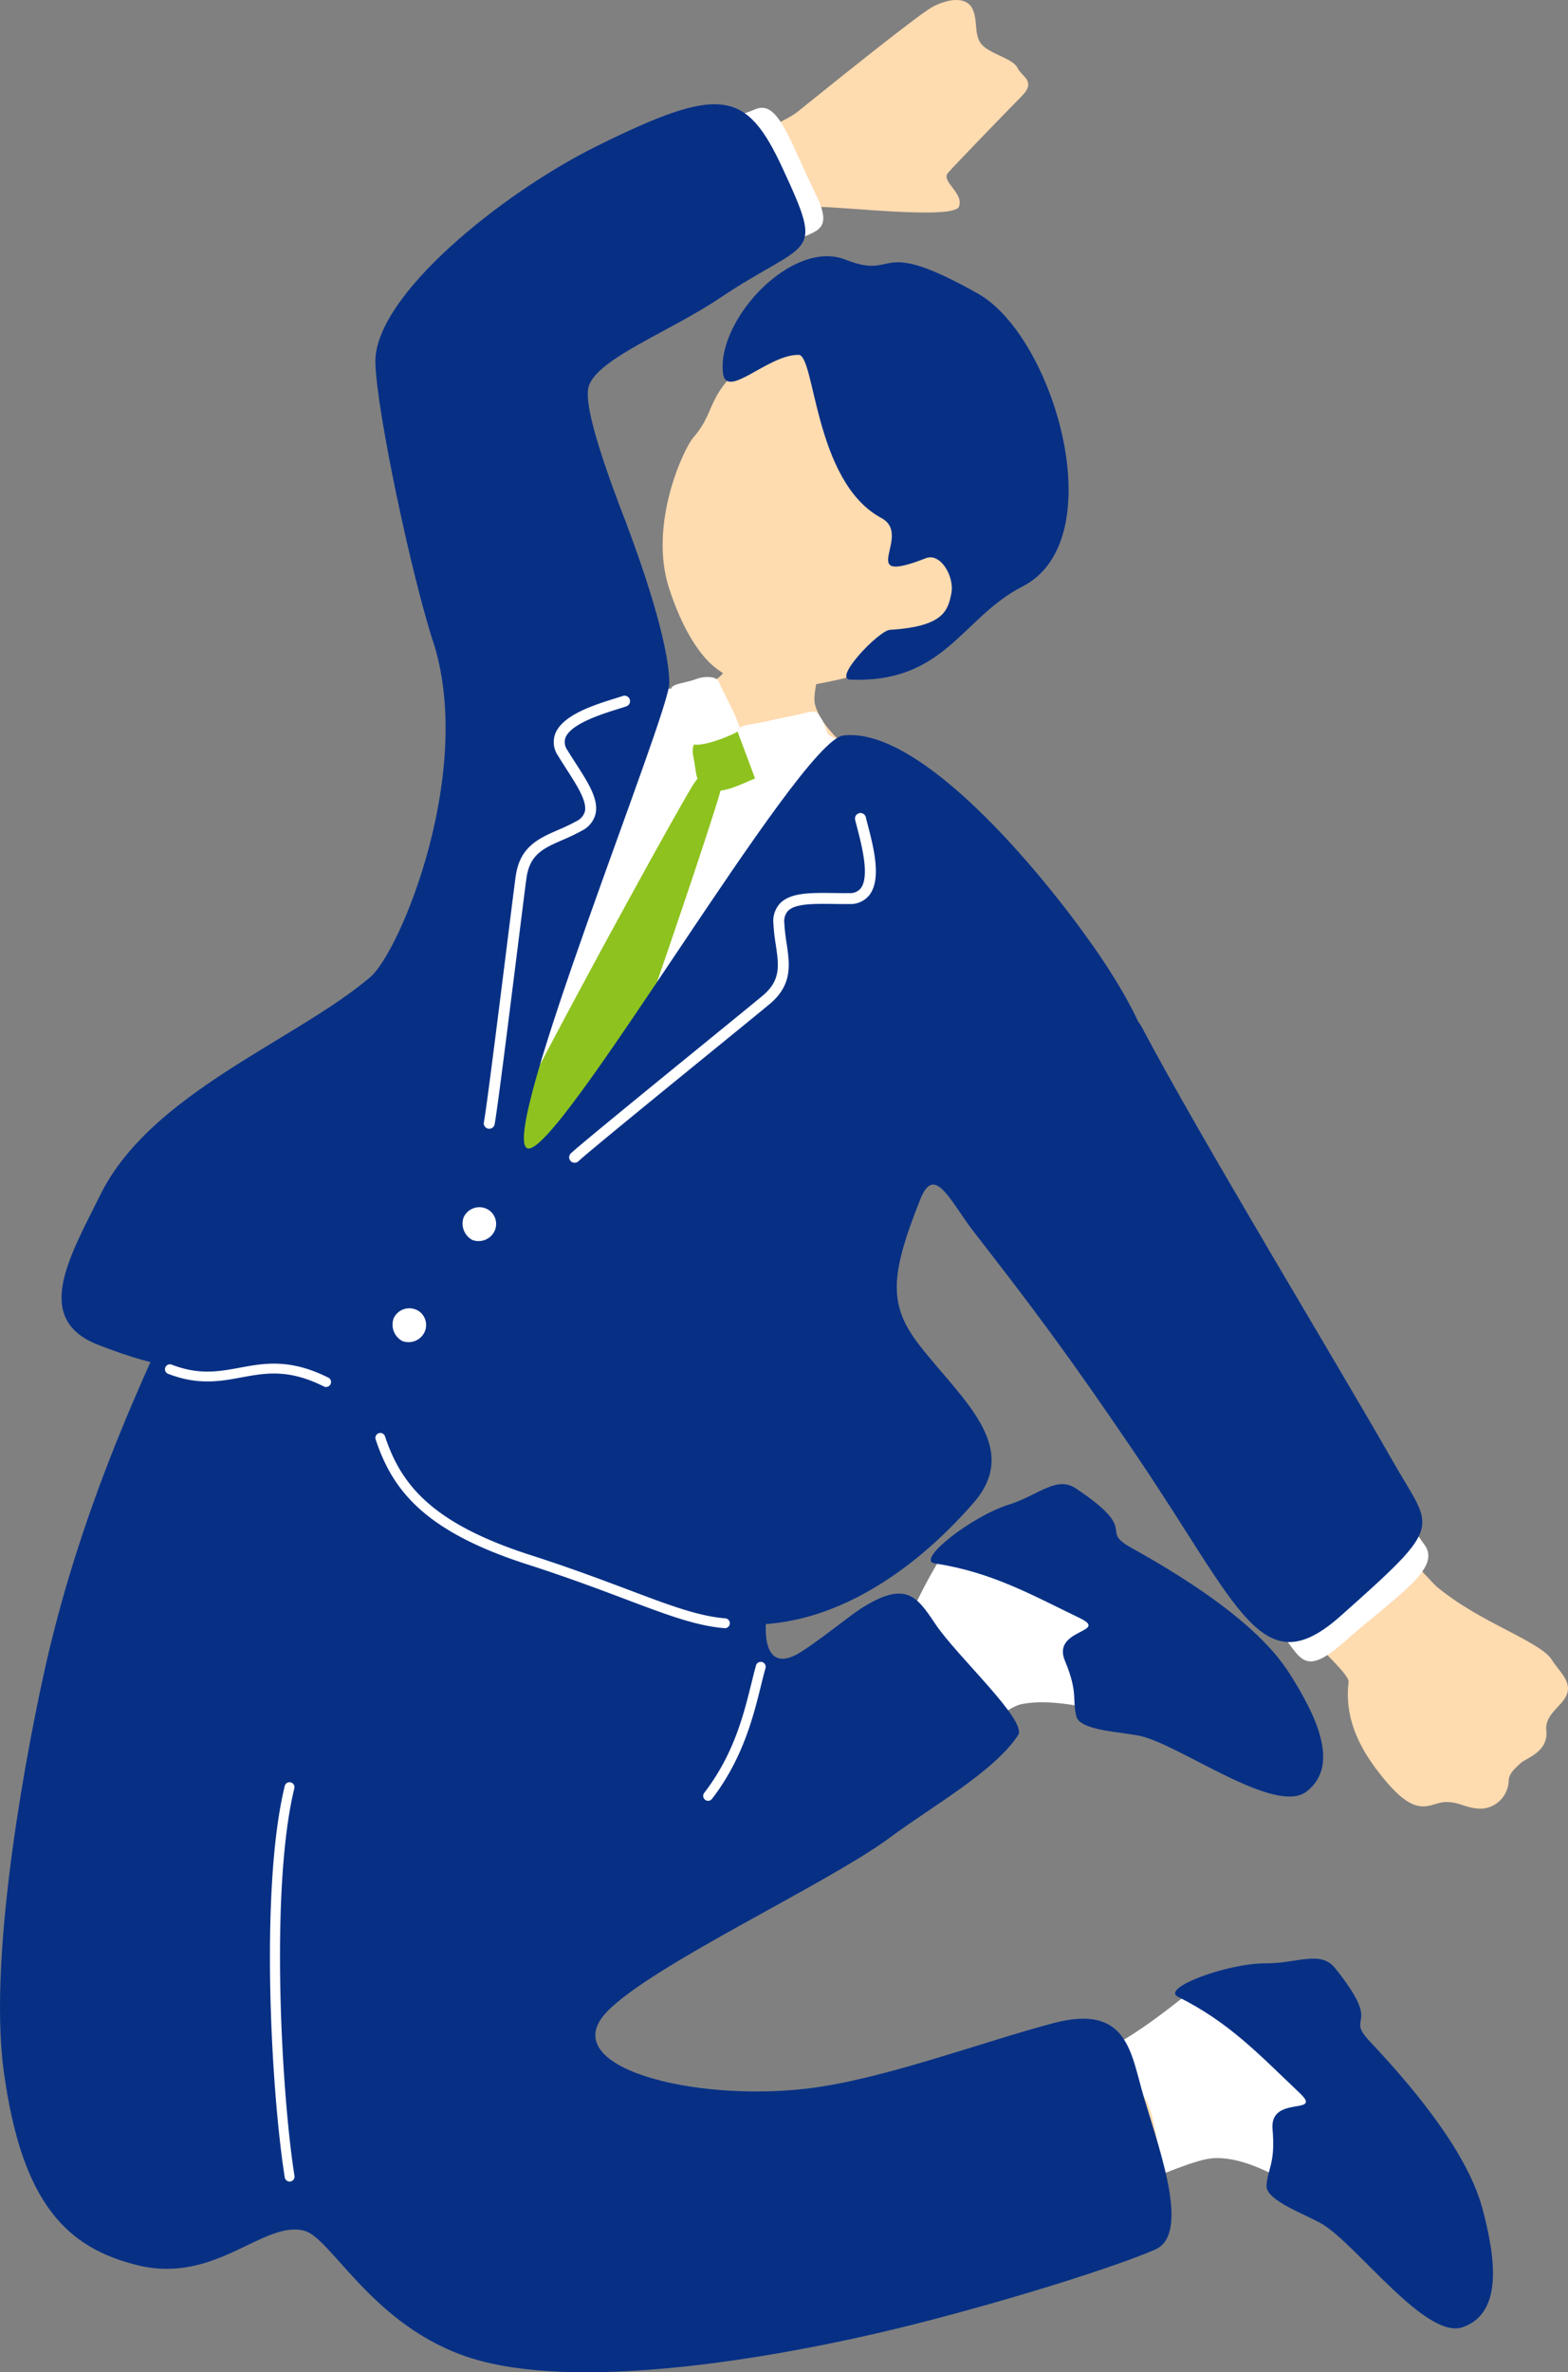 <svg xmlns="http://www.w3.org/2000/svg" width="190.494" height="287.984" viewBox="0 0 190.494 287.984">
  <rect x="0" y="0" width="190.494" height="287.984" fill="#808080" stroke="none"/>
  <g id="アートワーク_47" data-name="アートワーク 47" transform="translate(95.247 143.992)">
    <g id="グループ_7425" data-name="グループ 7425" transform="translate(-95.247 -143.992)">
      <g id="グループ_7424" data-name="グループ 7424">
        <path id="パス_19902" data-name="パス 19902" d="M128.538,8.232c-.54-1.126-3.3-1.659-4.329-2.814s-.422-3.065-1.19-4.449S120.172-.176,118.288.8,104.26,11.627,101.705,13.661c-1.291,1.028-7.763,3.849-12.411,6.612-3.811,2.266,2.559,11.706,6.25,10.015,3.412-1.564,8.265-5.144,8.75-5.163,2.438-.1,16.559,1.609,17.146-.058s-2.247-3.053-1.333-4.093,7.139-7.471,8.952-9.306S129.077,9.36,128.538,8.232Z" transform="translate(-4.927 0)" fill="#ffdbb0"/>
        <path id="パス_19903" data-name="パス 19903" d="M104.181,24.218c-3.205-6.542-4.508-11.381-7.3-10.171s-5.17,1.078-4.952,2.988c.442,3.881,5.215,15.779,8.534,13.646S106.763,29.488,104.181,24.218Z" transform="translate(-5.139 -0.775)" fill="#fff"/>
        <path id="パス_19904" data-name="パス 19904" d="M78.676,64c-1.793-4.666-5.231-13.818-4.457-16.342,1.033-3.368,9.886-6.67,15.85-10.674,11.02-7.4,12.915-4.574,7.681-15.863-4.413-9.516-7.583-10.051-22.637-2.587-11.3,5.6-27.071,18.158-26.81,26.317.2,6.152,4.457,25.916,6.932,33.509,1.145,3.509,8.52-.849,14.774-4.54C75.044,70.852,80.77,69.452,78.676,64Z" transform="translate(-2.7 -0.75)" fill="#073085"/>
        <g id="グループ_7420" data-name="グループ 7420" transform="translate(125.775 237.769)">
          <path id="パス_19905" data-name="パス 19905" d="M152.588,255.616c-8.6,6.9-10.235,7.263-16.507,9.9-4.9,2.064-2.739,7.629.825,15.351,1.321,2.862,13.811-4.4,17.992-4.621,9.286-.489,23.74,15.789,25.026,12.07C180.543,279.026,163.484,250.21,152.588,255.616Z" transform="translate(-133.223 -252.024)" fill="#fff"/>
          <path id="パス_19906" data-name="パス 19906" d="M151.565,256.488c6.24,3.1,9.853,7.007,14.779,11.671,2.955,2.8-3.661.183-3.292,4.385.374,4.264-.617,4.758-.726,6.887-.093,1.822,5,3.553,6.838,4.688,4.293,2.655,12.558,14.02,16.988,12.476,4.977-1.735,3.953-8.529,2.43-14.291-.921-3.487-3.6-9.684-13.7-20.391-3.174-3.364,1.753-1.439-4.23-8.909-1.768-2.208-4.6-.565-8.42-.581C157.573,252.4,149.422,255.422,151.565,256.488Z" transform="translate(-134.229 -251.851)" fill="#073085"/>
        </g>
        <g id="グループ_7421" data-name="グループ 7421" transform="translate(101.323 180.168)">
          <path id="パス_19907" data-name="パス 19907" d="M121.53,198.145c-6.1,9.178-3.4,9.46-12.318,16.723-4.124,3.36-.975,5.176,4.457,11.72,3.843,4.629,12.215-7.923,16.506-8.749,9.131-1.756,26.87,8.124,26.968,4.19C154.914,212.985,130.273,189.69,121.53,198.145Z" transform="translate(-107.324 -191.145)" fill="#fff"/>
          <path id="パス_19908" data-name="パス 19908" d="M120.256,200.459c6.886,1.065,11.515,3.689,17.622,6.64,3.664,1.77-3.433,1.284-1.807,5.176,1.649,3.95.854,4.722,1.4,6.783.464,1.765,5.843,1.868,7.938,2.394,4.9,1.228,16.218,9.551,19.971,6.736,4.216-3.162,1.181-9.325-2.018-14.354-1.935-3.043-6.364-8.136-19.238-15.276-4.045-2.243,1.234-1.9-6.734-7.208-2.354-1.567-4.55.856-8.2,2C124.744,194.745,117.891,200.093,120.256,200.459Z" transform="translate(-108.02 -190.838)" fill="#073085"/>
        </g>
        <path id="パス_19909" data-name="パス 19909" d="M119.252,214.106c-3.656-6.853-9.084-.25-10.558.451-5.265,2.507-17.859,7.451-23.549,8.9-9.054,2.314-3.38,23.171,6.716,18.562,8.9-4.065,17.5-7.933,24.693-14.456C123.042,221.684,121.677,218.649,119.252,214.106Z" transform="translate(-4.507 -11.799)" fill="#ffdbb0"/>
        <path id="パス_19910" data-name="パス 19910" d="M145.78,271.922c-1.845-7.545-8.739-2.491-10.341-2.177-5.723,1.125-19.148,2.8-25.021,2.8-9.346,0-9.012,21.612,1.911,19.645,9.634-1.733,18.919-3.353,27.5-7.892C147.574,280.2,147,276.924,145.78,271.922Z" transform="translate(-5.801 -14.974)" fill="#ffdbb0"/>
        <path id="パス_19911" data-name="パス 19911" d="M55.467,169.078c-20.775-5.705-28.612-13.156-31.253-7.543C18.68,173.3,10.3,190.147,5.557,211.055c-2,8.824-7.078,34.581-5.113,49.206,2.2,16.382,7.834,21.557,16.252,23.645,9.5,2.356,15.316-5.507,20.284-4.181,3.3.88,8.364,11.72,20.243,15.458,12.492,3.931,34.718.36,49.4-3.029,11.445-2.641,27.512-7.483,33.675-10.124,4.224-1.81.88-11.224-1.321-18.487-1.6-5.291-1.862-11.43-11-9.024-8.364,2.2-20.689,6.822-29.712,7.923-14.054,1.714-30.959-2.61-24.53-9.3,5.5-5.722,26.75-15.485,34.434-21.186,5.117-3.8,12.545-7.923,15.517-12.38,1.181-1.772-7.428-9.574-10.07-13.536-2.282-3.422-3.632-5.282-9.078-1.815-1.206.768-5.778,4.457-7.688,5.507-4.372,2.4-4.208-3.532-3.307-6.77,3.082-11.083,5.614-13.129-2.3-21.621C84.555,174.168,74.936,174.425,55.467,169.078Z" transform="translate(0 -8.921)" fill="#073085"/>
        <path id="パス_19912" data-name="パス 19912" d="M95.9,75.88c.627.182,8.685,3.159,9.49,3.313-.071,1.416-2.591,8.694-2.125,10.509,1.066,4.156,7.492,7.745,9.611,10.342,2.271,2.783-8.689,9.778-21.226,4.913-9.6-3.726-21.286-11.509-11.712-15.416,4.961-2.024,8.305-.79,11.567-2.99C93.579,85.151,95.645,76.763,95.9,75.88Z" transform="translate(-4.27 -4.243)" fill="#ffdbb0"/>
        <path id="パス_19913" data-name="パス 19913" d="M37.127,277.642a.6.6,0,0,1-.591-.5c-1.646-10.349-3.052-35.091.009-47.557a.6.6,0,0,1,1.163.285c-2.981,12.139-1.579,37.1.009,47.083a.6.6,0,0,1-.5.684A.519.519,0,0,1,37.127,277.642Z" transform="translate(-1.942 -12.811)" fill="#fff"/>
        <path id="パス_19914" data-name="パス 19914" d="M91.085,230.562a.6.6,0,0,1-.473-.963c3.6-4.673,4.779-9.447,5.73-13.281.189-.761.366-1.478.55-2.139a.6.6,0,1,1,1.153.319c-.181.652-.355,1.359-.542,2.108-.926,3.736-2.195,8.851-5.944,13.723A.594.594,0,0,1,91.085,230.562Z" transform="translate(-5.059 -11.951)" fill="#fff"/>
        <g id="グループ_7422" data-name="グループ 7422" transform="translate(80.502 31.104)">
          <path id="パス_19915" data-name="パス 19915" d="M109.828,83.984c-8.406,2.221-13.687,2.683-17.471-.164-2.516-1.567-4.749-5.335-6.3-10.122C83.517,65.885,87.844,56.705,89,55.383c3.262-3.746.891-5.407,9.4-11.483,2.584-1.845,7.187-6.567,17.855.489C125.63,50.591,136.4,76.631,109.828,83.984Z" transform="translate(-85.269 -33.376)" fill="#ffdbb0"/>
          <path id="パス_19916" data-name="パス 19916" d="M102.146,44.921c-3.745.024-8.761,5.565-9.12,2.156-.691-6.565,8.478-16.246,14.867-13.72,6.569,2.6,3.432-3.005,16.118,4.132,9.25,5.2,16.491,29.912,5.391,35.563-7.345,3.739-9.4,11.761-20.913,11.292-2.149-.088,3.534-6.02,4.847-6.044,6.548-.4,7.021-2.373,7.438-4.4s-1.3-4.99-3.076-4.3c-8.845,3.454-1.473-2.752-5.416-4.869C104,60.293,104.245,44.578,102.146,44.921Z" transform="translate(-85.701 -32.946)" fill="#073085"/>
        </g>
        <g id="グループ_7423" data-name="グループ 7423" transform="translate(38.221 82.183)">
          <path id="パス_19917" data-name="パス 19917" d="M76.513,90.288c1.1-1.542,11.238-2.686,11.922-.638.532,1.6,2.868,4.439,5.549,4.24,3-.223,5.282-.516,6.371-.649,2.061-.25,9.676,5.75,11.162,7.184.442.378,3.465,10.287,2.981,13.126-4.476,14.577-9.852,19.635-12.262,34.861a43.393,43.393,0,0,0-2.051,7.172c-.817,3.761-11.3,18.639-15.07,17.272s-23.714-6.841-27.732-8.584-17.3-6.315-16.727-8.144c.447-1.423-2.425-2.56,5.192-16.144C56.165,121.673,66.279,107.351,76.513,90.288Z" transform="translate(-40.484 -87.135)" fill="#fff"/>
          <path id="パス_19918" data-name="パス 19918" d="M96.346,95.145c-1.337-1.063-1.19-1.531-3.283-1.417s-4.344.994-3.86,3.286c.465,2.2.142,3.644,2.167,4.151,1.67.419,4.018-.923,5.328-1.411S98.159,96.742,96.346,95.145Z" transform="translate(-43.205 -87.423)" fill="#8ec21f"/>
          <path id="パス_19919" data-name="パス 19919" d="M106.949,96.725c-.57-1.092-1.5-3.936-1.938-4.491s-.3-.971-1.916-.564-3.513.725-4.783,1.048c-1.406.358-3.733.346-3.352,1.345.626,1.643,1.7,4.53,2.108,5.648.253.69,3.63.075,5.93-.459S107.313,99.085,106.949,96.725Z" transform="translate(-43.528 -87.3)" fill="#fff"/>
          <path id="パス_19920" data-name="パス 19920" d="M89.357,87.318c.754-.323,2.464-.492,2.794.323s1.76,3.458,2.134,4.477c.353.958.7,1.285.017,1.642-1.845.963-5.2,2.019-5.571,1.257-.628-1.3-1.5-2.845-1.883-3.941s-.741-1.85-.5-2.613C86.548,87.826,88.089,87.8,89.357,87.318Z" transform="translate(-43.044 -87.051)" fill="#fff"/>
          <path id="パス_19921" data-name="パス 19921" d="M91,100.176c-1.36,5.859-18.665,54.957-19.951,58.767s-12.5,13.263-14.669,14.251.081-10.228,1.357-15.679c1.489-6.362,27.636-53.768,29.591-56.775S91.407,97.975,91,100.176Z" transform="translate(-41.322 -87.691)" fill="#8ec21f"/>
        </g>
        <path id="パス_19922" data-name="パス 19922" d="M12.426,166.813c-8.091-3.128-3.553-10.66.22-18.267,6.147-12.394,23.77-18.708,32.794-26.412,3.626-3.1,12.821-25.145,7.538-40.991C47.37,64.318,73.3,58.672,76.418,66.782c1.65,4.292,5.337,14.644,5.337,19.7,0,3.741-20.791,54.858-17.264,56.437s32.954-49.43,38.391-50.1c9.327-1.142,23.895,16.34,30.374,25.572,17.606,25.091,2.7,30.006-7.153,36.866-7.417,5.164-10.895-13.535-13.835-6.184-3.739,9.35-3.883,12.9-.142,17.738,4.992,6.46,12.546,12.325,6.6,19.148-7.561,8.682-19.48,17.38-33.014,14.086C76.2,197.73,58.472,189.712,54.9,188.6c-4.6-1.43-10.968-16.758-15.186-18.048C24.72,165.968,28.933,173.2,12.426,166.813Z" transform="translate(-0.443 -3.53)" fill="#073085"/>
        <path id="パス_19923" data-name="パス 19923" d="M73.691,146.963a.664.664,0,0,0,.672-.143c1.161-1.088,9.97-8.263,16.4-13.5,3.284-2.675,5.989-4.877,6.839-5.588,2.8-2.346,2.44-4.8,2.055-7.39a23.911,23.911,0,0,1-.276-2.435,1.878,1.878,0,0,1,.432-1.468c.884-.916,3.152-.886,5.552-.855.64.008,1.292.016,1.945.008a2.916,2.916,0,0,0,2.418-1.106c1.5-1.963.473-5.873-.2-8.462-.1-.367-.181-.693-.244-.962a.665.665,0,0,0-1.3.3c.066.279.154.616.254,1,.536,2.051,1.533,5.87.431,7.319a1.635,1.635,0,0,1-1.377.584c-.64.009-1.282,0-1.911-.008-2.814-.036-5.243-.068-6.526,1.261a3.164,3.164,0,0,0-.8,2.454,25.212,25.212,0,0,0,.288,2.568c.371,2.5.639,4.308-1.593,6.175-.849.71-3.548,2.907-6.826,5.578-6.447,5.251-15.276,12.443-16.471,13.561a.663.663,0,0,0,.237,1.113Z" transform="translate(-4.095 -5.846)" fill="#fff"/>
        <path id="パス_19924" data-name="パス 19924" d="M62.5,141.88a.664.664,0,0,1-.235-.646c.306-1.561,1.718-12.834,2.75-21.065.526-4.2.958-7.664,1.111-8.761.5-3.621,2.772-4.612,5.175-5.661a24.063,24.063,0,0,0,2.21-1.058,1.876,1.876,0,0,0,1.016-1.144c.308-1.235-.92-3.143-2.219-5.16-.346-.539-.7-1.089-1.038-1.646a2.916,2.916,0,0,1-.345-2.637c.871-2.308,4.729-3.516,7.282-4.314.363-.113.684-.214.945-.3a.665.665,0,0,1,.431,1.258c-.272.093-.6.2-.979.313-2.024.633-5.791,1.814-6.434,3.516a1.64,1.64,0,0,0,.234,1.477c.333.547.681,1.087,1.022,1.615,1.523,2.367,2.837,4.41,2.391,6.2a3.165,3.165,0,0,1-1.655,1.983,25.419,25.419,0,0,1-2.33,1.117c-2.318,1.011-3.991,1.743-4.391,4.625-.152,1.1-.583,4.55-1.109,8.744-1.034,8.251-2.449,19.55-2.763,21.157a.665.665,0,0,1-1.07.389Z" transform="translate(-3.48 -5.002)" fill="#fff"/>
        <path id="パス_19925" data-name="パス 19925" d="M50.65,169.438A2.261,2.261,0,0,0,51.7,172.2a2.156,2.156,0,0,0,2.636-.956,2.045,2.045,0,0,0-.588-2.646A2.1,2.1,0,0,0,50.65,169.438Z" transform="translate(-2.824 -9.405)" fill="#fff"/>
        <path id="パス_19926" data-name="パス 19926" d="M59.659,156.446a2.261,2.261,0,0,0,1.05,2.758,2.155,2.155,0,0,0,2.636-.957,2.044,2.044,0,0,0-.588-2.645A2.1,2.1,0,0,0,59.659,156.446Z" transform="translate(-3.327 -8.679)" fill="#fff"/>
        <path id="パス_19927" data-name="パス 19927" d="M183.83,203.637c-1.9-1.833-5.426-6.385-8.373-6.419-3.523-.04-9.848,8.42-9.194,9.892.865,1.948,7,6.957,6.867,8.1-.566,4.854,1.717,8.655,4.365,11.85,4.174,5.035,5.456,2.726,7.5,2.73,1.781,0,2.386.821,4.342.8a3.5,3.5,0,0,0,3.237-3.271c0-.852.5-1.394,1.5-2.285.684-.608,3.34-1.343,3.079-3.918-.18-1.782,1.467-2.707,2.227-3.885,1.193-1.849-.523-3.082-1.616-4.787s-6.465-3.807-10.4-6.3A30.931,30.931,0,0,1,183.83,203.637Z" transform="translate(-9.293 -11.027)" fill="#ffdbb0"/>
        <path id="パス_19928" data-name="パス 19928" d="M172.292,210.243c6.752-5.926,12.04-9.053,9.862-11.948s-2.674-5.736-4.841-4.852c-4.407,1.8-16.977,11.333-13.58,14.542S166.851,215.019,172.292,210.243Z" transform="translate(-9.123 -10.807)" fill="#fff"/>
        <path id="パス_19929" data-name="パス 19929" d="M125.629,157.39c5.613,7.263,10.047,12.9,19.313,26.576,12.646,18.655,15.249,28.032,24.829,19.516,12.841-11.413,11.169-10.29,6.383-18.708-6.656-11.7-23.4-39.249-30.552-52.8-3.137-5.943-14.361,11.884-17.5,14.526C121.537,152.027,123.049,154.052,125.629,157.39Z" transform="translate(-6.901 -7.312)" fill="#073085"/>
        <path id="パス_19930" data-name="パス 19930" d="M90.741,207.955l-.048,0c-3.422-.274-7.016-1.629-11.988-3.505-3.155-1.19-7.083-2.671-11.916-4.224-12.446-4-16.37-8.94-18.432-15.127a.6.6,0,1,1,1.134-.379c1.95,5.841,5.7,10.52,17.665,14.366,4.862,1.563,8.8,3.049,11.972,4.244,4.881,1.841,8.409,3.171,11.662,3.432a.6.6,0,0,1-.048,1.2Z" transform="translate(-2.702 -10.306)" fill="#fff"/>
        <path id="パス_19931" data-name="パス 19931" d="M40.809,178.181a.592.592,0,0,1-.268-.063c-4.313-2.156-7.091-1.642-10.032-1.1-2.568.475-5.224.967-8.841-.418a.6.6,0,1,1,.427-1.117c3.306,1.264,5.68.823,8.2.359,3.007-.558,6.111-1.131,10.786,1.2a.6.6,0,0,1-.268,1.134Z" transform="translate(-1.19 -9.804)" fill="#fff"/>
      </g>
    </g>
  </g>
</svg>

